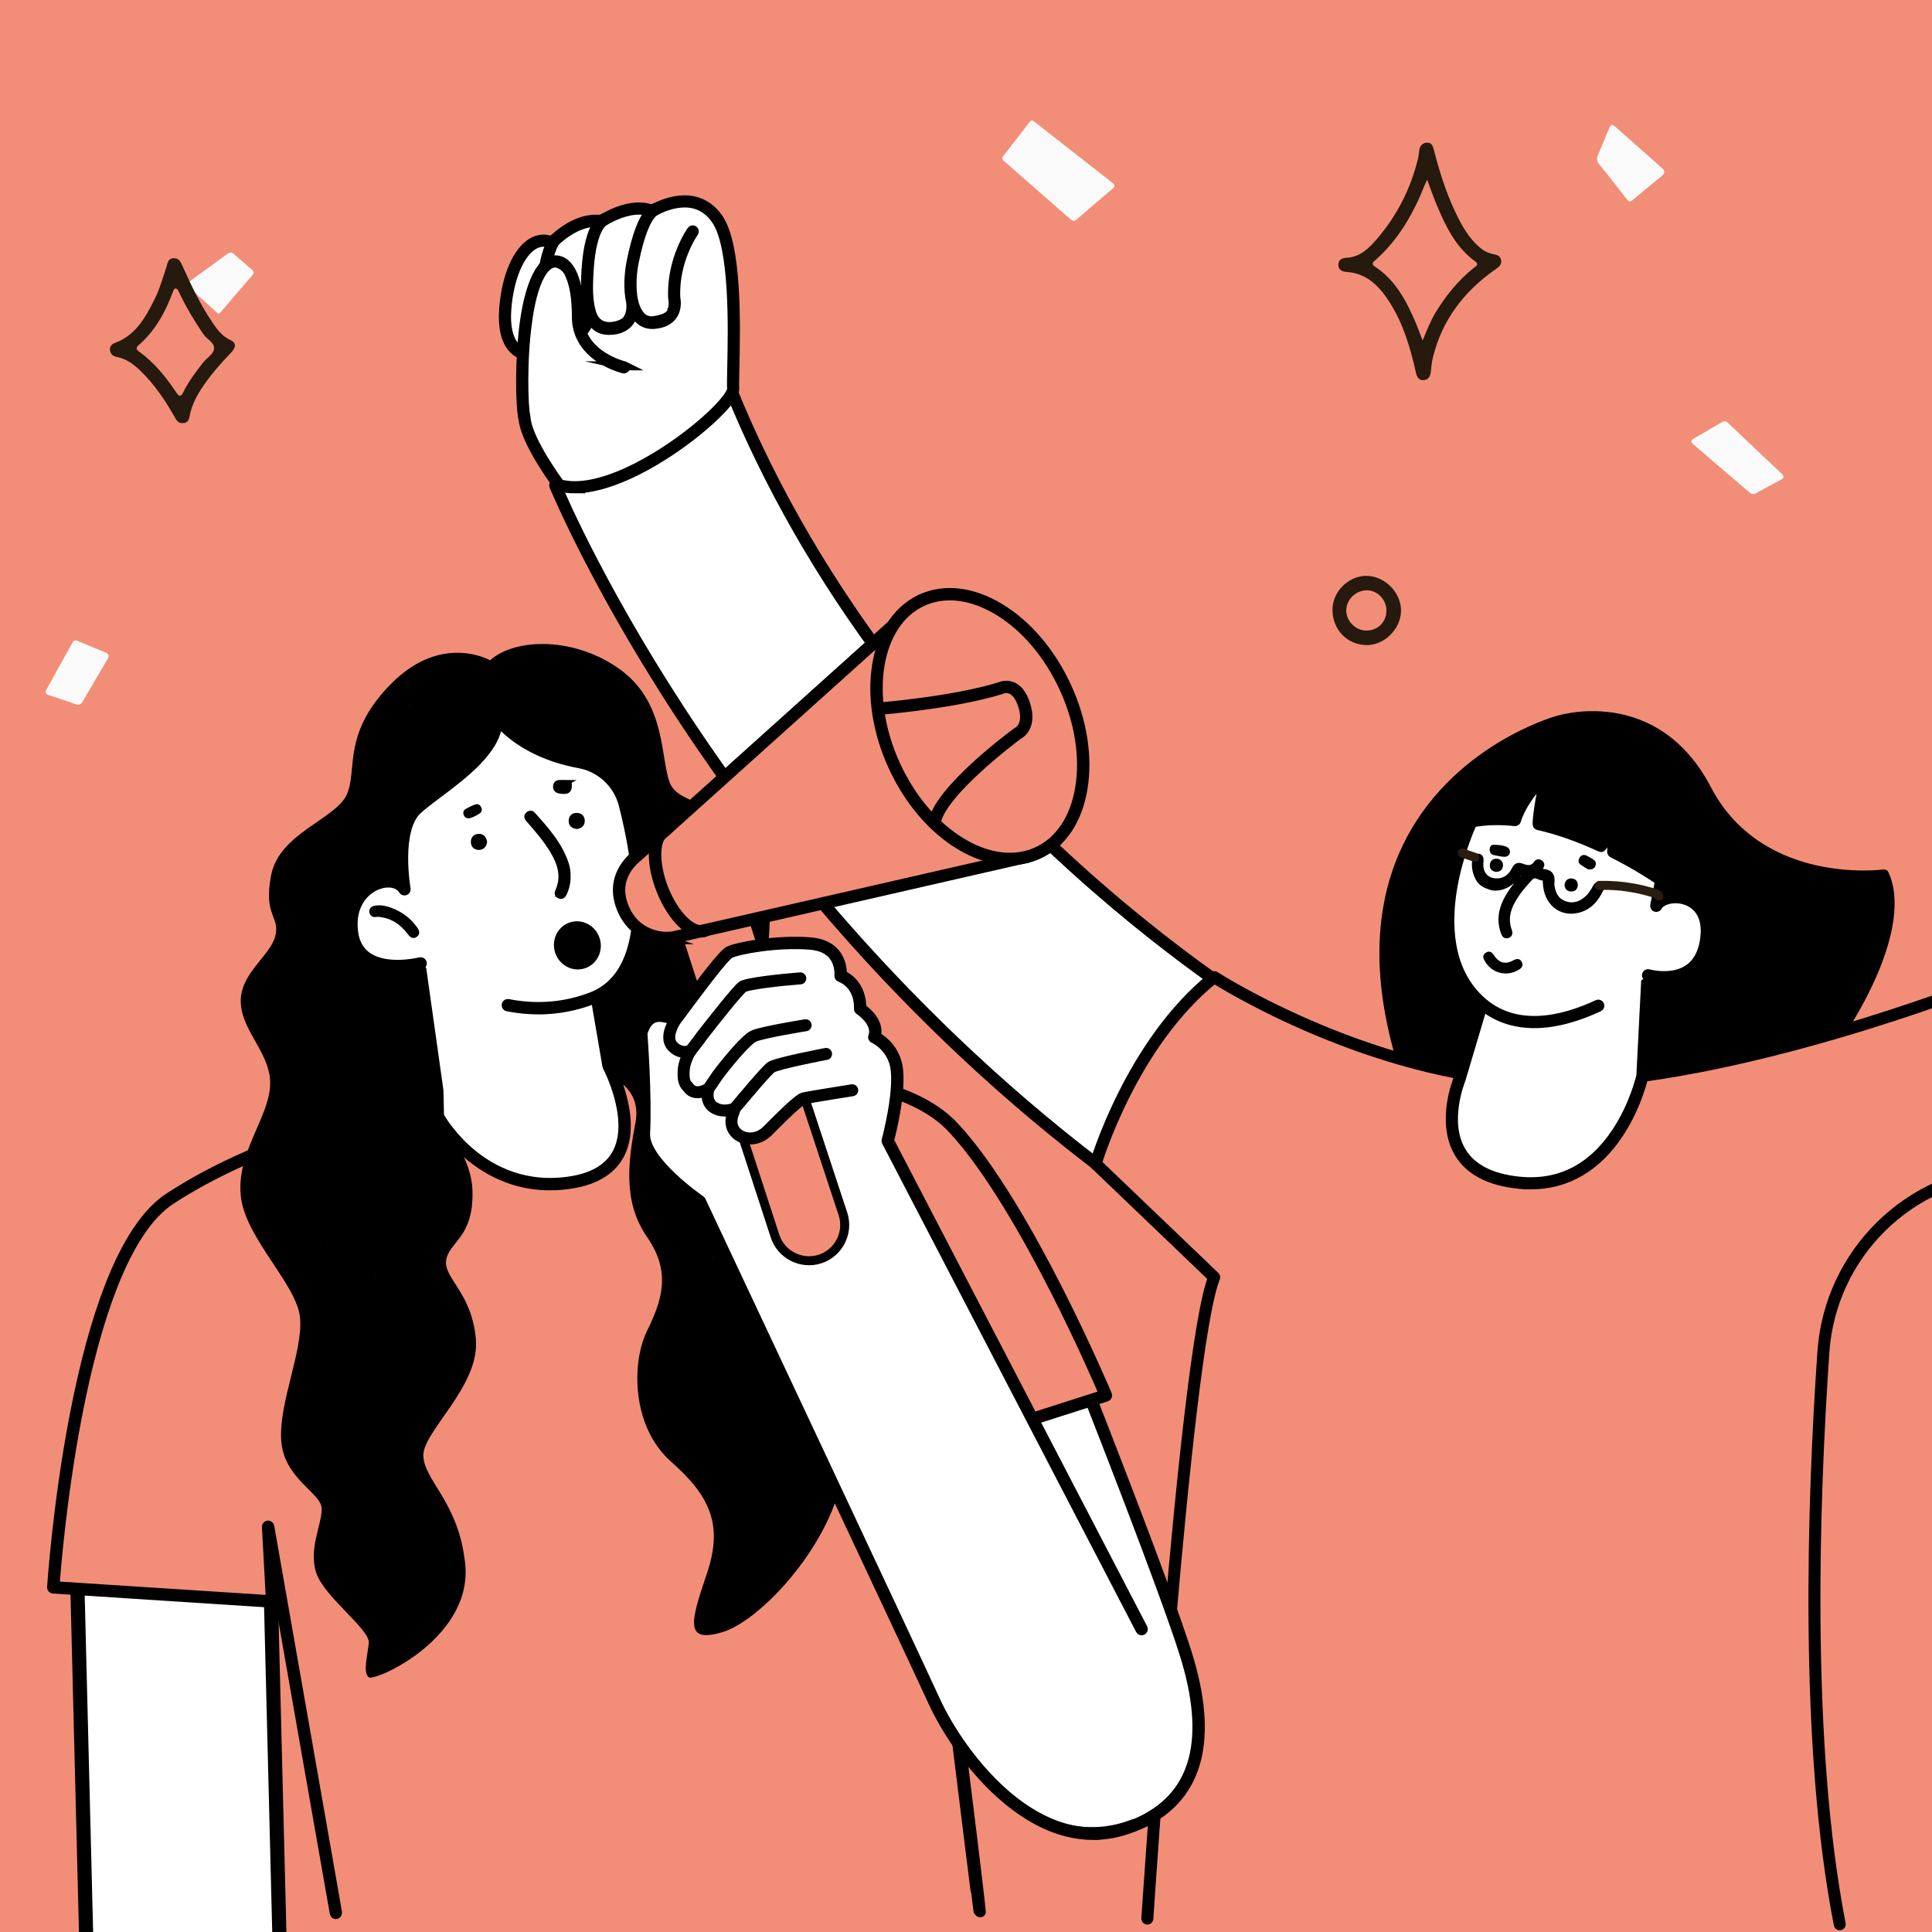 <?xml version="1.0" encoding="UTF-8"?>
<svg id="Layer_1" data-name="Layer 1" xmlns="http://www.w3.org/2000/svg" width="126.127mm" height="126.127mm" version="1.1" viewBox="0 0 357.524 357.524">
  <rect x="-4.042" y="-3.591" width="365.141" height="365.141" fill="#f28e77" stroke-width="0"/>
  <path d="M205.785,33.771c-4.716-3.676-9.414-7.373-14.12-11.063-.192-.15-.398-.284-.551-.393-.415-.036-.561.24-.731.459-1.557,2.006-3.1,4.023-4.668,6.02-.328.418-.275.698.105,1.03,4.103,3.582,8.202,7.17,12.292,10.766.417.367.737.369,1.161,0,2.163-1.881,4.336-3.751,6.529-5.597.553-.465.565-.77-.017-1.224v.002Z" fill="#fbfafa" stroke-width="0"/>
  <path d="M319.836,78.316c-.203-.192-.381-.444-.796-.371-.262.135-.596.291-.914.475-1.415.82-2.828,1.644-4.238,2.473-1.178.692-1.207.745-.122,1.682,3.309,2.859,6.651,5.681,9.958,8.542.461.399.83.383,1.315.114,1.466-.815,2.936-1.623,4.423-2.399.688-.359.797-.653.175-1.235-3.284-3.075-6.535-6.185-9.8-9.281h-.001Z" fill="#fbfafa" stroke-width="0"/>
  <path d="M307.51,31.054c-2.859-2.504-5.692-5.039-8.537-7.559-.177-.157-.38-.286-.533-.399-.53.095-.597.512-.733.827-.678,1.577-1.308,3.175-1.994,4.749-.298.682-.194,1.208.273,1.785,1.697,2.096,3.37,4.212,5.013,6.35.38.495.627.639,1.157.188,1.743-1.481,3.517-2.928,5.295-4.368.65-.526.745-.972.059-1.572h0Z" fill="#fbfafa" stroke-width="0"/>
  <path d="M19.44,120.711c-1.666-.673-3.319-1.379-4.978-2.069-.15-.062-.307-.107-.383-.134-.446-.038-.569.237-.707.486-1.586,2.856-3.17,5.714-4.754,8.571-.26.47-.276.838.34,1.041,1.706.562,3.407,1.141,5.109,1.718.554.188.944.01,1.232-.486,1.519-2.612,3.033-5.228,4.579-7.824.397-.667.254-1.023-.438-1.303Z" fill="#fbfafa" stroke-width="0"/>
  <path d="M35.057,53.262c1.658,1.459,3.284,2.955,4.925,4.433.145.131.309.24.496.383.192-.179.352-.303.481-.453,1.892-2.203,3.762-4.426,5.684-6.604.455-.516.355-.808-.099-1.192-1.093-.924-2.178-1.858-3.243-2.814-.466-.418-.837-.323-1.297.017-2.271,1.677-4.556,3.335-6.845,4.987-.545.394-.681.732-.101,1.242h0Z" fill="#fbfafa" stroke-width="0"/>
  <path d="M277.815,48.396c-.039.826-.667,1.153-1.236,1.556-5.695,4.037-9.706,9.273-11.396,16.134-.219.89-.317,1.815-.409,2.73-.084.841-.455,1.462-1.303,1.535-.892.076-1.251-.55-1.437-1.367-1.027-4.512-2.295-8.944-4.793-12.907-1.906-3.023-4.208-5.506-8.109-5.761-.77-.05-1.493-.388-1.465-1.341.029-1.017.736-1.225,1.621-1.281,2.429-.153,4.039-1.763,5.479-3.431,3.737-4.328,6.275-9.31,7.63-14.876.119-.489.167-.998.229-1.499.103-.826.502-1.408,1.368-1.483.891-.077,1.163.577,1.344,1.293.985,3.897,2.187,7.722,3.895,11.368,1.218,2.6,2.571,5.118,4.889,6.953.743.588,1.594.911,2.513,1.082.726.135,1.158.532,1.178,1.295h.002ZM264.109,33.264c-.207.422-.298.579-.364.746-2.135,5.429-4.942,10.414-9.421,14.299-.516.447-.301.755.173,1.07,3.839,2.551,5.823,6.444,7.555,10.51.405.951.747,1.929,1.206,3.124.819-1.947,1.478-3.667,2.438-5.24,1.887-3.093,4.142-5.87,6.978-8.156.361-.291,1.144-.64.306-1.25-3.636-2.647-5.457-6.527-7.135-10.496-.586-1.385-1.065-2.814-1.736-4.606h0Z" fill="#26190e" stroke-width="0"/>
  <path d="M33.832,78.291c-.848.075-1.195-.541-1.54-1.157-1.745-3.113-3.748-6.039-6.322-8.533-1.236-1.197-2.598-2.22-4.358-2.544-.712-.131-1.18-.548-1.258-1.277-.068-.633.314-1.097.857-1.295,3.914-1.426,5.722-4.754,7.424-8.17.929-1.865,1.487-3.874,2.146-5.843.236-.705.234-1.633,1.327-1.687,1.079-.054,1.349.75,1.698,1.525,1.65,3.664,3.389,7.283,5.669,10.611.838,1.223,1.739,2.351,3.164,3.005,1.081.496,1.093,1.328.111,2.343-1.801,1.86-3.498,3.801-4.984,5.926-1.255,1.795-2.291,3.681-2.691,5.866-.126.686-.397,1.246-1.244,1.231h.001ZM32.521,53.389c-.232.016-.309.045-.521.615-1.402,3.765-3.281,7.219-6.369,9.896-.455.395-.471.735.04,1.104,2.847,2.056,5.024,4.734,6.951,7.625.552.828.869.804,1.298-.063.984-1.994,2.322-3.75,3.684-5.5.677-.87,1.918-1.493,2.007-2.56.094-1.129-1.28-1.68-1.905-2.575-1.695-2.427-3.182-4.967-4.483-7.623-.171-.349-.244-.812-.702-.92h0Z" fill="#26190e" stroke-width="0"/>
  <path d="M259.265,113.038c-.035,3.373-3.105,6.407-6.412,6.337-3.641-.077-6.32-2.921-6.269-6.656.044-3.263,2.978-6.156,6.243-6.156,3.409,0,6.473,3.082,6.438,6.475ZM256.566,112.936c-.018-2.023-1.729-3.737-3.698-3.704-2.002.033-3.736,1.76-3.737,3.722,0,1.986,1.715,3.723,3.691,3.736,2.158.014,3.763-1.595,3.744-3.754Z" fill="#26190e" stroke-width="0"/>
  <g id="Hand_R" data-name="Hand R">
    <g>
      <path d="M239.162,190.738s-72.697-40.841-104.203-119.373c0,0-25.788,8.168-32.206,18.437,0,0,32.206,79.115,111.788,134.076l24.621-33.14Z" fill="#fff" stroke-width="0"/>
      <path d="M214.54,224.17c-.057,0-.115-.017-.166-.052-18.169-12.548-35.358-27.411-51.088-44.176-12.583-13.411-24.267-28.063-34.726-43.549-17.81-26.369-25.999-46.283-26.079-46.481-.035-.087-.027-.185.023-.265,2.692-4.308,8.962-8.742,18.636-13.18,7.183-3.295,13.665-5.36,13.73-5.381.146-.046.302.028.359.17,16.252,40.509,43.681,70.767,63.829,89.017,21.837,19.78,40.065,30.108,40.246,30.21.073.041.125.112.142.193.017.082-.001.168-.051.235l-24.621,33.14c-.057.077-.145.118-.234.118h0ZM103.079,89.83c.758,1.813,8.974,21.082,25.975,46.25,16.376,24.243,44.48,59.065,85.42,87.397l24.257-32.65c-2.413-1.399-19.666-11.647-40.053-30.11-12.852-11.64-24.419-24.221-34.38-37.394-12.394-16.391-22.322-33.749-29.51-51.597-1.271.416-7.067,2.363-13.411,5.274-9.334,4.283-15.656,8.716-18.298,12.83Z" fill="#000" stroke="#000" stroke-miterlimit="10" stroke-width="1.665"/>
    </g>
    <g>
      <path d="M103.469,89.802s-5.526-7.356-6.328-11.825c-.807-4.5.356-12.453.356-12.453,0,0-4.614-.058-3.999-8.323.636-8.559,4.526-14.172,8.696-12.307,0,0,4.287-4.681,9.112-3.971,0,0,5.354-3.585,9.402-1.867,0,0,7.661-4.878,12.033,1.503,4.318,6.301,2.723,27.956,2.934,31.349.209,3.368-21.006,21.002-32.206,17.894Z" fill="#fff" stroke-width="0"/>
      <path d="M106.337,90.457c-1.037,0-2.025-.119-2.946-.374-.062-.017-.117-.054-.155-.106-.227-.303-5.577-7.463-6.382-11.949-.728-4.055.107-10.74.313-12.249-.486-.084-1.43-.364-2.287-1.299-1.36-1.483-1.922-3.94-1.672-7.302.441-5.932,2.445-10.649,5.229-12.311,1.177-.702,2.447-.812,3.686-.321.795-.815,4.679-4.511,9.116-3.928.755-.485,5.571-3.413,9.444-1.889.479-.284,2.201-1.234,4.354-1.603,3.342-.572,6.089.557,7.946,3.267,3.5,5.107,3.184,19.683,3.014,27.513-.04,1.85-.072,3.311-.03,3.983.102,1.637-3.67,5.304-6.931,7.947-6.413,5.197-15.688,10.62-22.698,10.62h-.001ZM103.643,89.547c6.94,1.842,17.804-4.311,25.025-10.163,4.487-3.637,6.775-6.504,6.716-7.458-.043-.697-.013-2.096.029-4.032.156-7.212.481-22.218-2.913-27.171-1.743-2.544-4.222-3.561-7.366-3.022-2.376.407-4.251,1.588-4.27,1.6-.081.052-.182.06-.271.022-3.854-1.635-9.074,1.806-9.126,1.841-.06.04-.133.057-.205.046-4.612-.678-8.812,3.834-8.854,3.88-.085.093-.22.12-.334.069-1.134-.507-2.258-.437-3.34.209-2.584,1.542-4.525,6.194-4.946,11.853-.233,3.139.288,5.508,1.508,6.851,1.018,1.121,2.157,1.158,2.205,1.159.084.002.163.039.217.103.054.064.079.148.067.231-.012.079-1.147,7.958-.357,12.359.736,4.104,5.618,10.814,6.214,11.622h0Z" fill="#000" stroke="#000" stroke-miterlimit="10" stroke-width="1.665"/>
    </g>
    <path d="M120.94,59.335c-3.413.421-3.852-4.658-3.852-4.658-.251-1.967-.106-4.225.274-6.125,1.106-5.538,2.571-8.955,4.125-9.621.148-.064.217-.235.153-.383-.063-.148-.235-.217-.383-.153-2.225.954-3.657,5.988-4.467,10.043-.478,2.395-.594,5.208-.085,7.464v.017c.157,1.349-.08,2.472-.683,3.267-.181.74-5.406,3.099-6.611-1.574-.565-2.11-.595-4.291-.378-7.712.52-8.182,2.902-9.045,2.952-9.062.153-.042.244-.2.204-.354-.04-.156-.199-.25-.355-.21-.115.03-2.826.827-3.383,9.588-.216,3.396-.104,5.936.351,7.735-.002.117-.799,4.013-2.527,4.224-.074-1.237-.07-6.21-1.348-7.458-.665-.649-.038.202-1.025.258-.988.056-1.723.44-2.184,1.141-.604.918-.619,2.224-.466,3.348-.381-1.3-.538-3.042-.475-5.254.191-6.681,1.975-9.109,1.993-9.133.097-.128.073-.31-.054-.408-.128-.098-.311-.074-.409.053-.078.102-1.916,2.567-2.113,9.471-.08,2.799.193,4.896.831,6.341-.099,1.514-.376,2.688-.824,3.515.008-1.508-.162-4.372-1.464-5.642-.504-.491-.788.047-.408.418,1.443,1.406,1.301,5.34,1.264,6.038-.173.164-.359.298-.562.4-1.468.738-3.292-.422-3.325-.443-.135-.088-.316-.05-.404.084-.088.135-.05.316.084.404.064.042,1.223.786,2.546.786.446,0,.91-.085,1.357-.309.283-.142.54-.334.773-.57.018-.015.035-.032.049-.052.733-.774,1.206-2.022,1.414-3.732.18.256.379.48.596.672.67.592,1.518.891,2.531.891.284,0,.581-.023.89-.07,1.083-.164,1.859-.641,2.418-1.238.028-.022.052-.048.071-.079.674-.759,1.014-1.691,1.183-2.427.227.514.5.937.818,1.272.674.709,1.537,1.041,2.711,1.041h.084c1.498-.02,2.707-.505,3.496-1.403.498-.566.814-1.288.944-2.132.014.03.027.06.041.089,0,0,0,.002,0,.003.217.45.475.85.778,1.187.698.774,1.582,1.165,2.632,1.165.138,0,.279-.007.422-.02,1.551-.146,2.676-.698,3.345-1.642.956-1.348.631-3.011.574-3.261-.332-6.926,3.335-12.076,3.372-12.127.094-.13.065-.313-.065-.407-.13-.095-.313-.066-.407.065-.038.053-3.835,5.372-3.481,12.524,0,.019.004.038.008.056.003.013.275,1.144-.159,2.227,0,0,.023,1.449-3.39,1.871h.002ZM105.458,61.994c-1.252.19-2.216-.033-2.947-.68-.062-.054-.121-.113-.179-.173-.153-.448-1.142-3.515-.125-5.059.359-.545.925-.832,1.729-.878.829-.047,1.498.191,2.048.727,1.443,1.409,1.514,4.409,1.512,5.043-.481.494-1.138.884-2.038,1.021h0Z" fill="#000" stroke="#000" stroke-miterlimit="10" stroke-width="1.665"/>
    <g>
      <path d="M106.953,58.646c0-4.957-.902-7.895-2.17-9.285v-.002h-.002c-.612-.67-1.308-.981-2.03-.981-1.119,0-2.207.952-3.147,2.808h0v.003c-.922,1.823-1.7,4.516-2.22,8.041-1.05,7.118-.817,15.986-.378,17.815l18.464-9.064s-8.518-1.984-8.518-9.335h0Z" fill="#fff" stroke-width="0"/>
      <path d="M115.537,67.697c-.021-.005-2.102-.5-4.164-1.87-2.74-1.82-4.129-4.236-4.129-7.181,0-6.613-1.679-10.56-4.493-10.56-1.251,0-2.403,1.027-3.371,2.914-.026.032-.047.069-.058.111,0,.004-.002.008-.003.012-.95,1.903-1.719,4.644-2.224,8.065-1.028,6.97-.854,15.92-.373,17.926.032.134.152.224.283.224.023,0,.045-.003.068-.008.157-.038.253-.195.216-.352-.398-1.659-.678-10.515.383-17.705.868-6.37,2.713-10.603,5.079-10.603.635,0,2.105.637,2.668,2.21.824,1.756,1.241,4.37,1.241,7.767,0,3.108,1.518,5.759,4.389,7.667,2.149,1.428,4.265,1.931,4.354,1.952.157.037.314-.061.35-.218.037-.157-.061-.314-.218-.35h.002Z" fill="#000" stroke="#000" stroke-miterlimit="10" stroke-width="1.665"/>
    </g>
  </g>
  <g id="Hair">
    <path d="M287.996,133.385s-49.71,14.003-24.971,73.281c24.738,59.278,96.385-22.288,85.65-44.925,0,0-22.988,3.151-32.79-15.636s-27.889-12.719-27.889-12.719h0Z" fill="#000" stroke-width="0"/>
    <path d="M289.227,228.143c-.993,0-1.968-.054-2.926-.162-4.87-.55-9.281-2.498-13.11-5.79-4.144-3.563-7.655-8.748-10.436-15.413-8.268-19.812-9.147-36.708-2.613-50.22,1.997-4.129,4.7-7.932,8.034-11.303,2.665-2.695,5.738-5.12,9.131-7.21,5.672-3.492,10.385-4.876,10.602-4.939.264-.088,4.7-1.52,10.397-.696,3.38.489,6.492,1.68,9.249,3.539,3.44,2.32,6.33,5.691,8.588,10.02,5.008,9.598,13.562,13.297,19.857,14.709,6.844,1.536,12.578.781,12.635.773.126-.017.249.049.303.164,1.656,3.491,1.456,8.551-.579,14.634-1.913,5.722-5.36,12.155-9.966,18.605-6.792,9.51-15.357,18.055-24.116,24.061-8.857,6.073-17.449,9.227-25.05,9.227h0ZM294.781,132.745c-3.894,0-6.657.906-6.692.917-.004.001-.009.003-.013.004-.047.013-4.767,1.367-10.48,4.888-5.264,3.244-12.474,9.046-16.93,18.265-6.455,13.354-5.57,30.087,2.629,49.735,5.301,12.703,13.064,19.718,23.073,20.848,8.146.919,17.684-2.181,27.58-8.967,8.705-5.969,17.218-14.464,23.972-23.919,9.538-13.355,13.573-25.757,10.579-32.46-1.117.122-6.416.583-12.606-.803-4.083-.914-7.754-2.44-10.91-4.536-3.949-2.623-7.097-6.148-9.356-10.477-5.001-9.585-12.211-12.494-17.379-13.247-1.219-.178-2.386-.247-3.466-.247h-.001ZM287.996,133.385h.001-.001Z" fill="#000" stroke="#000" stroke-miterlimit="10" stroke-width="1.11"/>
  </g>
  <g id="Shirt">
    <path d="M212.323,355.037s6.885-105.254,12.369-118.673l-21.938-21.004s6.535-22.288,21.938-34.54c0,0,30.339,19.604,63.246,19.487s78.649-18.204,78.649-18.204c0,0-5.251,20.071,5.018,34.54,0,0-.038.002-.11.006-18.208.964-32.822,15.379-34.073,33.569-1.908,27.723-3.446,72.672,3.027,105.869" fill="#f28e77" stroke="#000" stroke-linecap="round" stroke-linejoin="round" stroke-width="2.219"/>
    <g>
      <path d="M312.326,285.622h0c-.012.074-.023.137-.03.178.006-.037.015-.088.029-.178h.001ZM312.455,284.9c-.016.088-.036.197-.058.313-.016.023-.022-.006-.009-.079,0,.041.037-.128.066-.234h.001ZM311.96,286.389c.015-.115.028-.153.038-.167-.008.054-.018.118-.031.201,0,.004.001.011.002.014-.004-.012-.008-.025-.008-.048h-.001Z" fill="#fff" stroke-width="0"/>
      <path d="M323.233,232.227h0c-.023.02-.042.037-.055.048.011-.01.027-.024.054-.048h.001ZM323.46,232.038c-.028.023-.063.051-.1.081-.015-.002-.014-.018.009-.037-.008.016.05-.023.09-.044h.001ZM322.832,232.262c.033-.033.049-.038.059-.037-.016.015-.035.032-.061.055,0,.002-.001.005-.002.007,0-.008,0-.015.004-.024h0Z" fill="#fff" stroke-width="0"/>
      <path d="M311.924,203.923h0c-.03.001-.055.002-.072.002.015,0,.035-.001.072-.002ZM312.215,203.923c-.035-.001-.08-.002-.126-.002-.01-.011,0-.023.03-.022-.016.008.053.014.097.024h0ZM311.598,203.694c.046-.005.061.002.068.009-.022.001-.047.002-.08.004-.001.001-.004.003-.005.004.004-.006.009-.012.018-.016h-.001Z" fill="#fff" stroke-width="0"/>
      <path d="M222.359,211.025h0c-.035-.023-.065-.043-.084-.055.018.012.042.028.085.055h-.001ZM222.699,211.259c-.041-.029-.092-.065-.147-.103-.005-.017.014-.018.048.006-.023-.007.053.054.099.097ZM222.109,210.576c.057.033.071.051.075.062-.026-.017-.057-.036-.097-.062-.002,0-.006,0-.009-.001.009-.002.018-.002.031.001Z" fill="#fff" stroke-width="0"/>
      <path d="M239.254,217.408h0c-.011-.008-.02-.016-.025-.021.005.004.013.01.026.021h-.001ZM239.353,217.499c-.011-.012-.026-.026-.042-.04.004-.011.016-.016.026-.007-.011,0,.008.027.016.047ZM239.302,217.141c.019.011.02.021.017.028-.008-.006-.017-.014-.03-.023-.001,0-.003,0-.005.001.006-.003.012-.006.017-.006h.001Z" fill="#fff" stroke-width="0"/>
    </g>
  </g>
  <g>
    <path d="M305.091,176.385l-1.151,22.707s-4.683,21.635-22.887,19.768-10.969-19.137-10.969-19.137l5.834-19.604,29.172-3.734h0Z" fill="#fff" stroke-width="0"/>
    <path d="M283.233,219.266c-.725,0-1.461-.038-2.21-.115-5.394-.553-9.121-2.506-11.08-5.803-1.787-3.009-1.725-6.588-1.358-9.06.382-2.572,1.141-4.462,1.224-4.662l5.83-19.589c.033-.111.128-.192.243-.206l29.172-3.734c.086-.011.172.017.235.075.063.059.097.142.093.229l-1.151,22.707c0,.016-.003.031-.006.047-.012.055-1.222,5.522-4.659,10.684-2.026,3.042-4.417,5.388-7.109,6.973-2.773,1.633-5.867,2.455-9.224,2.455h0ZM276.144,180.385l-5.78,19.422c-.003.01-.006.02-.011.029-.032.077-3.168,7.729.093,13.216,1.859,3.129,5.438,4.985,10.636,5.518,7.433.762,13.488-2.284,17.997-9.055,3.266-4.904,4.483-10.079,4.57-10.462l1.132-22.334-28.638,3.666h.001Z" fill="#000" stroke="#000" stroke-miterlimit="10" stroke-width="1.665"/>
  </g>
  <g id="Head">
    <path d="M306.491,167.634l.934-4.784s-3.577-2.549-8.895-5.223c-.095-1.661-.016-3.534.375-5.552,0,0-1.422,1.695-2.612,4.472-3.449-1.598-7.436-3.124-11.564-4.056-.026-2.425.352-5.905,2.101-9.652,0,0-4.44,3.222-6.477,8.913-2.719-.294-5.438-.26-8.051.247,0,0-10.502,21.938,1.284,33.14s31.389-4.668,31.389-4.668c0,0,9.335,2.684,10.735-6.418s-7.818-9.218-9.218-6.418h-.001Z" fill="#fff" stroke-width="0"/>
    <path d="M283.914,189.425c-3.703,0-7.387-1.089-10.53-4.076-2.734-2.599-4.503-5.984-5.258-10.062-.601-3.247-.564-6.937.11-10.968,1.146-6.846,3.776-12.392,3.802-12.447.04-.083.117-.143.208-.16,2.416-.469,5.072-.562,7.897-.276.335-1.039,1.811-4.853,6.437-8.876.105-.091.26-.096.37-.01.11.085.144.236.082.361-1.303,2.606-1.937,8.162-2.009,9.348,3.518.814,7.268,2.13,11.156,3.914.064-.117.149-.273.236-.434.454-.839,1.3-2.4,2.245-3.895.073-.115.215-.164.343-.12.128.045.209.172.193.308-.264,2.375-.328,4.343-.355,5.183-.003.096-.006.175-.008.24,5.183,2.623,8.725,5.134,8.761,5.16.093.066.139.181.117.293l-.727,3.727c1.177-.884,3.241-1.175,5.072-.592,1.485.473,4.842,2.204,3.942,8.056-.413,2.688-1.547,4.641-3.37,5.807-3.274,2.095-7.554.899-7.735.847-.155-.044-.244-.206-.2-.361.044-.155.205-.244.361-.2.042.012,4.213,1.173,7.262-.779,1.673-1.072,2.718-2.889,3.104-5.402.832-5.407-2.2-6.984-3.542-7.411-2.243-.714-4.557.028-5.127,1.168-.065.131-.217.192-.355.146-.138-.047-.22-.189-.192-.332l.897-4.598c-.738-.511-4.077-2.767-8.703-5.093-.083-.042-.141-.12-.156-.211-.006-.036-.005-.073.002-.108.004-.05.009-.208.014-.375.022-.692.069-2.141.231-3.954-.658,1.108-1.22,2.147-1.561,2.776-.301.556-.519.83-.654.821-.036-.002-.071-.011-.103-.026-4.019-1.862-7.891-3.22-11.506-4.036-.017-.004-.034-.009-.05-.016-.074-.032-.133-.094-.161-.17-.092-.249.4-5.42,1.551-8.717-4.186,3.99-5.253,7.529-5.367,7.944-.055.199-.225.235-.317.225-2.8-.303-5.429-.23-7.817.216-.402.877-2.661,5.988-3.694,12.172-1.037,6.207-1.015,14.803,4.977,20.498,6.494,6.173,15.468,3.905,21.852.916.146-.069.32-.005.388.14.068.146.005.32-.14.388-3.492,1.635-7.743,3.055-11.971,3.056l-.002-.005ZM298.283,157.471h0ZM298.317,157.427c-.014.015-.025.029-.034.044.01-.015.021-.03.034-.044ZM298.317,157.426h0ZM298.318,157.426h0Z" fill="#000" stroke="#000" stroke-miterlimit="10" stroke-width="1.665"/>
  </g>
  <polygon points="14.218 289.262 16.586 369.858 52.356 369.858 49.977 289.262 14.218 289.262" fill="#fff" stroke-width="0"/>
  <path d="M52.356,384.516H16.586c-.168,0-.305-.191-.311-.433l-2.368-94.667c-.003-.122.028-.24.087-.328s.14-.137.224-.137h35.759c.168,0,.305.191.311.433l2.378,94.667c.003.122-.028.24-.087.328-.059.088-.14.137-.224.137h.001ZM16.887,383.617h35.146l-2.356-93.769H14.541s2.346,93.769,2.346,93.769Z" fill="#000" stroke="#000" stroke-miterlimit="10" stroke-width="1.998"/>
  <path d="M200.98,256.67s14.457,36.642,18.446,49.354c3.988,12.713,3.988,25.176-7.852,31.033-11.84,5.858-24.677-6.481-28.416-20.066s-14.644-51.411-14.644-51.411l32.467-8.911h0Z" fill="#fff" stroke-width="0"/>
  <path d="M205.305,338.859c-2.164,0-4.369-.49-6.558-1.472-3.531-1.583-6.914-4.383-9.781-8.099-2.794-3.62-4.907-7.843-6.109-12.214-3.696-13.428-14.534-51.029-14.643-51.407l-.087-.303.304-.084,32.736-8.985.103.26c.145.367,14.507,36.798,18.453,49.376,4.945,15.763,2.25,26.329-8.011,31.406-2.05,1.014-4.207,1.522-6.406,1.522h0ZM168.9,265.799c1.043,3.619,11.038,38.323,14.558,51.111,2.43,8.83,8.677,16.831,15.545,19.909,4.239,1.901,8.539,1.887,12.433-.04,9.944-4.92,12.532-15.235,7.693-30.661-3.763-11.995-17.03-45.757-18.336-49.073l-31.893,8.754h0Z" fill="#000" stroke="#000" stroke-miterlimit="10" stroke-width="1.665"/>
  <path d="M9.856,293.749s3.864-60.322,21.561-71.913c17.698-11.591,43.372-18.321,67.8-20.689s63.687-6.855,77.147,7.478c13.46,14.333,28.292,49.604,28.292,49.604l-33.9,10.843,10.843,87.492-119.273-1.62-12.713-72.411.748,13.834-40.506-2.617h0Z" fill="#f28e77" stroke-width="0"/>
  <path d="M204.944,258.108c-.037-.088-3.774-8.95-9.108-19.448-4.927-9.698-12.266-22.818-19.244-30.249-13.037-13.882-50.003-10.259-74.464-7.862-1.001.098-1.982.194-2.941.287-12.672,1.229-25.287,3.613-36.481,6.897-12.409,3.64-22.993,8.297-31.459,13.841-4.092,2.68-7.778,8.155-10.955,16.273-2.529,6.463-4.749,14.616-6.598,24.232-3.145,16.359-4.139,31.498-4.149,31.649-.011.172.119.32.291.331l40.506,2.617c.089.005.176-.027.239-.089.063-.063.097-.15.092-.238l-.467-8.646s11.544,65.782,11.638,66.289.709.374.598-.199-12.52-71.316-12.52-71.316c-.028-.162-.178-.274-.342-.256-.164.019-.285.162-.276.326l.729,13.484-39.843-2.574c.159-2.241,1.229-16.238,4.119-31.266,1.842-9.577,4.051-17.692,6.566-24.119,3.129-7.994,6.734-13.369,10.715-15.977,16.037-10.503,40.698-18.026,67.659-20.64.958-.093,1.94-.189,2.941-.287,24.34-2.385,61.122-5.99,73.949,7.668,6.927,7.376,14.232,20.44,19.141,30.101,4.761,9.37,8.247,17.433,8.957,19.097l-33.575,10.739c-.143.046-.233.186-.214.335,0,0,10.366,84.238,10.461,84.411s.424.656.673.362-10.484-84.593-10.484-84.593l33.654-10.764c.083-.027.152-.087.188-.166.037-.08.038-.171.004-.251h0Z" fill="#000" stroke="#000" stroke-miterlimit="10" stroke-width="1.665"/>
  <path d="M93.708,234.722h0c-.019-.012-.035-.023-.045-.03.009.006.023.015.045.03ZM93.887,234.852c-.021-.017-.048-.037-.077-.058,0-.014.015-.02.032-.006-.014,0,.024.036.044.064h.001ZM93.654,234.382c.031.016.036.029.036.037-.014-.009-.03-.019-.051-.032-.002,0-.004,0-.006.001.007-.003.013-.006.021-.006h0Z" fill="#000" stroke-width="0"/>
  <path d="M104.153,233.094h0c-.012-.002-.022-.004-.028-.005.006.001.014.003.028.005ZM104.265,233.126c-.013-.005-.03-.01-.048-.015,0-.013.007-.024.018-.02-.008.006.016.02.03.035Z" fill="#000" stroke-width="0"/>
  <path d="M84.291,296.631h0c-.025.001-.046.002-.059.002.012,0,.03-.001.059-.002ZM84.532,296.632c-.029-.002-.066-.002-.105-.002-.009-.012,0-.025.025-.024-.013.008.044.015.08.026ZM84.021,296.386c.038-.005.051.002.056.009-.018,0-.039.002-.067.004,0,.001-.003.003-.004.004.004-.007.008-.013.015-.018h0Z" fill="#000" stroke-width="0"/>
  <path d="M126.704,291.636h0c-.028-.008-.052-.015-.067-.019.014.004.034.01.068.019h0ZM126.976,291.725c-.033-.012-.074-.026-.118-.04-.006-.015.008-.023.036-.014-.017.003.045.03.082.054h0ZM126.48,291.303c.044.01.056.021.06.03-.021-.006-.044-.013-.076-.021-.002,0-.005.002-.006.002.006-.005.013-.009.023-.011h-.001Z" fill="#000" stroke-width="0"/>
  <path d="M58.311,311.322h0c-.019-.037-.036-.069-.047-.09.01.019.024.045.047.09ZM58.496,311.691c-.022-.045-.05-.101-.079-.16.004-.018.022-.01.04.028-.017-.016.02.074.039.133h0ZM58.324,310.801c.033.056.037.079.035.09-.015-.027-.032-.059-.054-.1-.002-.001-.005-.004-.007-.005.009.003.018.006.027.015h0Z" fill="#000" stroke-width="0"/>
  <path d="M90.68,122.192s-8.849-5.11-18.196,4.238c-9.347,9.347-6.232,16.202-8.35,20.689s-12.463,7.104-13.959,14.831,1.745,7.603.748,11.342c-.997,3.739-6.73,6.979-6.356,12.463s5.829,9.438,5.407,15.375-6.279,12.418-5.407,20.27c.872,7.852,10.469,16.327,10.968,22.558s-3.988,15.704-3.49,22.683c.499,6.979,7.353,9.597,7.478,12.463.125,2.867-2.493,7.478-.997,11.965s9.971,10.469,9.721,12.962-1.122,5.484,0,6.356,20.19-7.603,17.698-22.06c-1.371-10.469-7.478-14.457-7.603-18.944s10.469-12.837,9.721-21.561-6.107-11.342-5.484-14.707,4.985-4.113,4.861-12.463c-.125-8.35-7.353-12.837-6.73-17.947l32.903-3.116s5.11,2.119,3.988,8.101c-1.36,7.255-2.368,14.707,2.119,21.188s2.867,11.591,0,17.449-2.867,17.698,4.487,24.179c7.353,6.481,9.597,11.84,6.606,20.689s-4.238,12.962,2.867,10.843c7.105-2.119,20.564-16.451,22.434-30.161s-3.988-13.834-4.611-20.564c-.623-6.73,5.608-10.843,4.985-18.321s-9.347-13.71-9.347-19.193,6.356-10.968,2.991-20.315-8.724-13.585-8.724-13.585c0,0,3.365-15.454-1.994-23.68s-13.71-6.979-15.454-11.342c-1.745-4.362-.623-14.582-8.974-20.814-8.35-6.232-19.567-6.107-24.303-1.869l-.003-.002Z" fill="#000" stroke-width="0"/>
  <path d="M58.982,229.913h0c-.035-.057-.065-.105-.084-.137.018.028.042.068.084.137ZM59.306,230.48c-.037-.07-.084-.157-.137-.248,0-.026.022-.011.054.047-.024-.027.045.11.083.201ZM58.809,229.161c.059.086.071.119.073.135-.027-.041-.058-.089-.099-.153-.003-.002-.008-.006-.01-.008.011.005.022.011.037.026h-.001Z" fill="#fff" stroke-width="0"/>
  <path d="M69.394,236.316h0c-.016-.04-.029-.074-.037-.096.008.02.019.048.038.096h0ZM69.539,236.712c-.017-.048-.039-.108-.061-.172.006-.018.023-.007.037.033-.016-.019.012.077.024.139h0ZM69.454,235.79c.029.061.031.084.028.095-.013-.029-.027-.063-.047-.108-.002-.002-.005-.004-.007-.006.009.004.017.008.026.018h0Z" fill="#fff" stroke-width="0"/>
  <path d="M131.817,232.387h0c-.017-.053-.032-.098-.041-.127.009.026.021.063.042.127h-.001ZM131.976,232.906c-.019-.063-.043-.142-.068-.226.006-.022.024-.006.039.047-.016-.026.014.098.028.179h0ZM131.853,231.732c.034.081.037.11.034.124-.015-.038-.032-.083-.055-.142-.002-.002-.005-.006-.007-.008.009.006.018.012.028.027h0Z" fill="#fff" stroke-width="0"/>
  <path d="M135.244,252.014h0c.004-.028.007-.051.009-.066-.002.014-.004.033-.008.066h-.001ZM135.2,252.28c.007-.032.014-.072.021-.115.014-.007.024.005.019.031-.006-.016-.023.046-.04.084ZM135.538,251.765c-.003.042-.013.055-.021.059.003-.02.006-.043.01-.073,0-.002-.002-.004-.003-.006.006.005.011.011.014.02h0Z" fill="#fff" stroke-width="0"/>
  <path d="M76.068,130.371h0c.032-.04.058-.074.076-.096-.016.02-.037.048-.075.096h0ZM75.765,130.764c.036-.048.081-.109.129-.172.02-.007.019.016-.011.056.01-.027-.065.063-.117.116h0ZM76.609,130.121c-.047.06-.07.074-.082.077.023-.028.051-.06.086-.102,0-.002.002-.007.003-.01,0,.01,0,.02-.007.034h0Z" fill="#fff" stroke-width="0"/>
  <path d="M104.488,126.302h0c-.031.002-.058.002-.075.003.016,0,.037,0,.075-.003ZM104.795,126.301c-.037,0-.084,0-.133,0-.011-.012,0-.025.032-.024-.017.008.056.015.101.025ZM104.143,126.062c.049-.005.065,0,.072.009-.023,0-.05.003-.085.005-.002,0-.004.003-.006.004.005-.007.01-.013.019-.018Z" fill="#fff" stroke-width="0"/>
  <path d="M77.304,176.189l3.614,25.674.102,4.768s8.101,14.956,24.864,12.152,6.73-21.561,6.73-21.561l-3.24-18.944-32.071-2.088h0Z" fill="#fff" stroke-width="0"/>
  <path d="M101.772,219.443c-2.393,0-4.715-.361-6.939-1.08-2.795-.904-5.44-2.372-7.863-4.364-4.12-3.388-6.138-7.065-6.222-7.22-.024-.044-.036-.092-.038-.142l-.102-4.749-3.612-25.656c-.013-.093.016-.187.08-.255.064-.069.155-.104.249-.099l32.071,2.088c.144.009.263.116.287.258l3.232,18.896c.182.351,1.35,2.658,2.164,5.618.819,2.977,1.44,7.247-.252,10.688-1.485,3.02-4.476,4.925-8.89,5.664-1.408.236-2.798.353-4.165.353h0ZM81.331,206.546c.289.506,2.31,3.915,6.052,6.986,3.707,3.043,9.917,6.37,18.451,4.943,4.204-.703,7.041-2.494,8.433-5.323,3.084-6.27-1.875-15.69-1.926-15.784-.016-.029-.027-.061-.032-.094l-3.199-18.702-31.443-2.047,3.561,25.295c.002.012.003.024.003.037l.101,4.69h0Z" fill="#000" stroke="#000" stroke-miterlimit="10" stroke-width="1.665"/>
  <path d="M91.802,132.537s4.125,6.416,15.44,8.48c4.072.743,7.345,3.774,8.378,7.783,2.834,11.006,6.169,31.294-6.12,35.958-17.075,6.481-31.657-6.481-31.657-6.481,0,0-11.591,2.991-12.713-5.733-1.122-8.724,7.603-11.466,9.721-7.976,0,0-1.994-11.092,2.243-14.956s15.579-10.095,14.707-17.075h0Z" fill="#fff" stroke-width="0"/>
  <path d="M99.648,186.884c-1.89,0-3.802-.188-5.731-.565-.169-.033-.279-.197-.246-.366.033-.169.197-.28.366-.246,5.292,1.035,10.457.617,15.352-1.24,5.256-1.995,8.126-7.151,8.531-15.325.349-7.044-1.222-14.908-2.602-20.264-.997-3.87-4.189-6.835-8.132-7.554-5.906-1.077-9.838-3.353-12.096-5.072-1.426-1.086-2.377-2.081-2.933-2.74-.172,5.155-6.418,9.844-11.055,13.325-1.457,1.093-2.832,2.126-3.797,3.006-4.063,3.705-2.166,14.561-2.147,14.67.027.148-.056.293-.196.347s-.299-.001-.377-.13c-.775-1.277-2.599-1.678-4.54-.999-2.531.886-5.257,3.716-4.606,8.774.261,2.031,1.139,3.565,2.608,4.561,3.608,2.444,9.657.926,9.718.91.167-.043.337.057.379.224.043.167-.057.337-.224.379-.258.067-6.379,1.605-10.221-.997-1.625-1.1-2.593-2.782-2.878-4.999-.698-5.427,2.267-8.478,5.018-9.441,1.759-.616,3.454-.427,4.547.437-.387-2.892-1.085-10.93,2.499-14.198.986-.899,2.374-1.941,3.842-3.043,4.817-3.616,11.414-8.569,10.765-13.762-.018-.144.066-.282.203-.332.137-.049.29.002.368.125.01.015,1.046,1.598,3.431,3.407,2.201,1.671,6.036,3.883,11.803,4.934,4.181.762,7.566,3.907,8.623,8.012,2.973,11.544,6.106,31.614-6.311,36.327-3.22,1.222-6.554,1.835-9.962,1.835h.001Z" fill="#000" stroke="#000" stroke-miterlimit="10" stroke-width="1.665"/>
  <ellipse cx="106.844" cy="174.944" rx="4.328" ry="4.468" transform="translate(-48.121 40.755) rotate(-17.696)" fill="#000" stroke-width="0"/>
  <path d="M145.387,211.793h0c-3.459,1.119-7.205-.796-8.324-4.255l-11.104-34.329c-.253-.783.18-1.63.963-1.883l9.733-3.148c.783-.253,1.63.18,1.883.963l11.104,34.329c1.119,3.459-.796,7.205-4.255,8.324h0Z" fill="#f28e77" stroke-width="0"/>
  <path d="M143.357,212.426c-2.922,0-5.644-1.866-6.591-4.792l-11.104-34.329c-.148-.458-.108-.947.112-1.378s.594-.75,1.051-.898l9.733-3.148c.949-.306,1.969.215,2.276,1.163l11.104,34.329c1.175,3.632-.824,7.541-4.455,8.716-.705.228-1.421.337-2.125.337h0ZM137.114,168.416c-.12,0-.243.018-.364.058l-9.733,3.148c-.299.097-.544.306-.688.588-.144.283-.171.603-.074.902l11.104,34.329c.861,2.662,3.339,4.36,5.997,4.361.641,0,1.292-.099,1.934-.306,1.594-.515,2.895-1.627,3.663-3.13.768-1.503.907-3.208.392-4.802l-11.104-34.329c-.162-.5-.628-.82-1.127-.82h0Z" fill="#000" stroke-width="0"/>
  <path d="M190.074,158.522s-65.136,14.904-65.432,14.956c-2.867.499-6.401-.677-8.384-3.588-.366-.537-.689-1.125-.958-1.76,0-.004-.004-.007-.005-.011,0-.001,0-.002,0-.004-1.716-4.067-.248-7.474,2.626-9.789.095-.076,52.463-47.165,52.463-47.165l19.692,47.36h-.001Z" fill="#f28e77" stroke-width="0"/>
  <path d="M123.329,173.9c-2.523,0-5.475-1.114-7.328-3.835-.383-.561-.715-1.171-.987-1.812-.004-.008-.008-.017-.011-.026-.841-1.997-.98-3.934-.415-5.756.504-1.624,1.588-3.141,3.136-4.388.331-.29,51.929-46.685,52.45-47.154.075-.068.179-.094.277-.072.099.022.18.091.219.184l19.692,47.36c.035.085.031.181-.011.262-.042.082-.118.14-.208.161-6.668,1.526-65.153,14.908-65.448,14.959-.434.075-.893.115-1.367.115v.002ZM115.588,168.011c.256.603.569,1.177.928,1.703,2.034,2.986,5.611,3.885,8.073,3.457.551-.111,59.842-13.677,65.056-14.87l-19.381-46.613c-9.451,8.498-52.053,46.805-52.149,46.882-1.815,1.462-4.558,4.63-2.534,9.425,0,.003.002.005.003.008,0,.003.003.006.004.009h0ZM115.295,168.119h0,0Z" fill="#000" stroke="#000" stroke-miterlimit="10" stroke-width="1.665"/>
  <ellipse cx="181.327" cy="134.454" rx="17.407" ry="25.735" transform="translate(-39.586 88.034) rotate(-24.69)" fill="#f28e77" stroke-width="0"/>
  <path d="M186.876,159.266c-2.982,0-6.153-.965-9.293-2.869-5.07-3.075-9.458-8.239-12.355-14.54-2.897-6.302-3.96-12.994-2.993-18.844.974-5.895,3.891-10.236,8.212-12.222,4.321-1.987,9.515-1.374,14.624,1.724,5.07,3.075,9.458,8.239,12.355,14.54h0c2.897,6.302,3.96,12.994,2.993,18.844-.974,5.895-3.891,10.236-8.212,12.222-1.666.766-3.461,1.145-5.331,1.145ZM175.777,110.268c-1.782,0-3.489.36-5.07,1.087-8.565,3.938-10.769,17.503-4.913,30.24,2.846,6.19,7.147,11.257,12.112,14.268,4.926,2.988,9.912,3.588,14.04,1.69,4.128-1.898,6.918-6.073,7.858-11.758.947-5.729-.099-12.293-2.945-18.483-2.846-6.19-7.147-11.257-12.112-14.268-3.039-1.843-6.101-2.778-8.97-2.778v.002Z" fill="#000" stroke="#000" stroke-miterlimit="10" stroke-width="1.665"/>
  <path d="M129.698,172.661c-1.065,0-2.269-.604-3.486-1.765-1.535-1.465-2.929-3.662-3.925-6.184-2.121-5.372-1.771-10.374.797-11.388.16-.063.341.015.404.175.063.16-.015.341-.175.404-2.168.856-2.372,5.701-.446,10.579.964,2.44,2.304,4.558,3.775,5.962,1.41,1.346,2.751,1.864,3.778,1.459.16-.064.341.015.404.175s-.015.341-.175.404c-.301.119-.619.177-.951.177v.002Z" fill="#000" stroke="#000" stroke-miterlimit="10" stroke-width="1.665"/>
  <path d="M172.914,152.67c-.014,0-.028,0-.041-.003-.171-.023-.291-.179-.268-.35.795-5.977,14.939-16.413,15.541-16.854.019-.014.04-.026.062-.035.094-.042,2.325-1.085.95-5.096-.503-1.467-1.208-2.39-2.096-2.744-.966-.386-1.819.049-1.828.053-.017.009-.034.016-.052.021-8.781,2.721-22.573,3.799-22.711,3.81-.17.013-.321-.115-.334-.287s.115-.321.287-.334c.137-.01,13.836-1.082,22.551-3.776.184-.088,1.184-.518,2.319-.065,1.064.425,1.889,1.475,2.454,3.121,1.467,4.279-.909,5.675-1.253,5.852-.629.465-14.524,10.804-15.27,16.418-.021.157-.155.271-.309.271l-.002-.002Z" fill="#000" stroke="#000" stroke-miterlimit="10" stroke-width="1.665"/>
  <path d="M211.262,301.476l-46.986-90.359s2.817-10.369,1.371-14.707c-1.122-3.365-3.864-4.487-3.864-4.487,0,0,1.246-2.493-2.617-5.235,0,0,.374-4.487-3.614-6.107,0,0,.623-5.484-5.608-5.982-6.232-.499-13.46.872-14.956,1.62s-8.974,11.217-9.721,12.089-4.985-2.742-6.606,2.867c0,0,.872,11.342.499,18.57-.277,5.346,10.344,12.588,10.344,12.588,0,0,38.511,81.884,43.372,92.477,4.861,10.594,19.93,28.85,37.107,21.687s1.28-35.022,1.28-35.022h-.001Z" fill="#fff" stroke-width="0"/>
  <path d="M137.636,211.036l4.999,16.339s3.225,7.847,9.46,5.375,3.171-10.696,3.171-10.696l-5.92-18.489-5.958,4.515s-4.246,3.655-5.751,2.956h0Z" fill="#f28e77" stroke-width="0"/>
  <path d="M202.293,339.653c-1.63,0-3.27-.209-4.912-.629-3.644-.93-7.299-2.887-10.865-5.817-6.56-5.39-11.493-12.969-13.923-18.265-4.74-10.33-41.962-89.479-43.335-92.398-1.01-.698-10.683-7.527-10.41-12.813.369-7.126-.489-18.417-.498-18.53-.003-.037,0-.074.011-.11,1.225-4.239,3.939-3.546,5.56-3.131.403.103,1.013.259,1.108.148.176-.206.788-1.029,1.563-2.071,3.416-4.594,7.152-9.542,8.255-10.094,1.507-.753,8.783-2.159,15.12-1.652,2.06.165,3.621.876,4.64,2.114,1.243,1.51,1.295,3.336,1.269,3.979,3.483,1.556,3.623,5.286,3.606,6.152,3.157,2.306,2.915,4.457,2.689,5.23.746.386,2.813,1.679,3.769,4.548,1.392,4.176-1.01,13.548-1.334,14.769l46.931,90.251c.079.153.02.341-.133.42s-.341.02-.42-.133l-46.986-90.359c-.036-.069-.045-.15-.024-.225.028-.103,2.776-10.328,1.376-14.526-1.06-3.18-3.66-4.286-3.687-4.297-.08-.033-.143-.098-.173-.179s-.026-.171.013-.249c.044-.091,1.057-2.304-2.519-4.841-.09-.064-.139-.17-.13-.28.014-.174.302-4.28-3.421-5.792-.13-.053-.208-.185-.192-.324.002-.021.218-2.134-1.119-3.753-.908-1.099-2.323-1.733-4.205-1.883-6.23-.499-13.332.859-14.792,1.588-1.062.531-5.771,6.865-8.034,9.908-.813,1.093-1.4,1.883-1.59,2.105-.347.405-.96.249-1.736.05-1.575-.403-3.729-.953-4.791,2.647.066.882.852,11.65.495,18.553-.264,5.112,10.104,12.243,10.209,12.314.046.031.083.074.106.125.385.819,38.568,82.006,43.373,92.48,2.401,5.233,7.275,12.721,13.753,18.044,5.259,4.321,13.477,8.66,22.758,4.79.158-.066.341.009.407.168s-.009.341-.168.407c-2.496,1.041-5.044,1.562-7.615,1.562h.001Z" fill="#000" stroke="#000" stroke-miterlimit="10" stroke-width="1.665"/>
  <path d="M149.193,204.019l6.806,20.644c1.119,3.459-.796,7.205-4.255,8.324h0c-3.459,1.119-7.205-.796-8.324-4.255l-5.877-18.039" fill="none" stroke="#000" stroke-linecap="round" stroke-linejoin="round" stroke-width="1.665"/>
  <path d="M131.145,201.412c.04-.051,1.613-2.372,1.613-2.372,1.998-2.701,5.473-6.812,6.794-7.341,1.816-.726,9.454-1.963,9.531-1.976M152.863,195.034c-.348.066-8.535,1.637-10.051,2.395-.792.396-5.298,5.874-6.837,7.661M125.776,187.647s-.009.01-.014.015c-.135.162-3.274,3.981-1.227,6.028.642.642,1.393.974,2.192.974.122,0,.244-.008.368-.023.256-.032.501-.095.735-.18-.252.275-.492.711-.698,1.229-.338.766-.648,1.809-.626,2.903-.007.16-.008.317-.002.468.035.956.297,1.641.78,2.037.069.1.141.199.221.297.391.478.94.727,1.597.727.075,0,.151-.003.228-.01.597-.05,1.219-.291,1.783-.663-.139.509-.21,1.076-.143,1.629.089.734.418,1.334.951,1.734.651.489,1.432.701,2.213.701.648,0,1.297-.147,1.87-.404-.105.214-.194.457-.267.716-.069.172-.133.343-.187.512-.44,1.368-.113,2.659.85,3.487.05.045.103.086.157.125.022.017.044.034.067.051.003.002.005.004.007.006.003.002.006.003.009.005.063.045.126.088.194.129.542.331,1.239.536,1.993.536,1.052,0,2.215-.398,3.222-1.406.162-.162.348-.349.554-.556,1.564-1.575,5.228-5.262,6.148-5.467,1.1-.244,8.876-1.48,8.955-1.492M127.763,194.497l1.705-2.212c.102-.135.193-.268.27-.398.002-.004.004-.007.006-.011,2.588-3.344,6.839-8.687,7.66-9.262.863-.604,6.865-1.267,10.689-1.565" fill="none" stroke="#000" stroke-linecap="round" stroke-linejoin="round" stroke-width="2.219"/>
  <path d="M86.884,151.433c-.545.037-.87-.146-1.043-.552-.189-.445-.124-.896.284-1.143.575-.348,1.193-.647,1.827-.869.499-.175.923.089,1.123.575.182.445.064.868-.354,1.123-.607.371-1.232.716-1.836.866h-.001Z" fill="#000" stroke-width="0"/>
  <path d="M88.641,157.004c-.726.006-1.222-.436-1.228-1.19-.006-.741.443-1.211,1.188-1.23.76-.019,1.128.482,1.258,1.203-.091.719-.483,1.211-1.219,1.217h0Z" fill="#000" stroke="#000" stroke-miterlimit="10" stroke-width=".555"/>
  <path d="M106.759,150.704c.756.029,1.193.502,1.175,1.238-.019.746-.524,1.111-1.193,1.193-.809-.095-1.255-.539-1.228-1.266.027-.717.477-1.195,1.246-1.165Z" fill="#000" stroke="#000" stroke-miterlimit="10" stroke-width=".555"/>
  <path d="M103.57,144.616c.688-.011,1.377.006,2.065.011-.059.033-.136.068-.133.093.218,1.668-.298,2.149-1.977,1.842-.567-.104-.915-.421-.902-1.009.014-.587.346-.928.947-.937Z" fill="#000" stroke="#000" stroke-miterlimit="10" stroke-width=".555"/>
  <path d="M103.039,164.832c1.179-2.628.416-5.003-.964-7.291-1.139-1.889-2.549-3.572-3.996-5.226-.181-.207-.371-.406-.54-.622-.304-.389-.341-.795.047-1.14.368-.327.83-.358,1.154.003,2.531,2.816,5.066,5.636,6.265,9.345.227.702.303,1.431.305,2.167.038,1.213-.211,2.367-.755,3.449-.233.462-.62.696-1.133.459-.504-.233-.608-.645-.384-1.144h.001Z" fill="#000" stroke="#000" stroke-miterlimit="10" stroke-width=".555"/>
  <path d="M76.961,173.14c-.588.404-.936.006-1.301-.479-1.44-1.914-3.308-3.12-5.759-3.284-.084.01-.169.017-.253.031-.526.087-.943-.09-1.014-.633-.078-.597.34-.835.878-.916.983-.147,1.914.06,2.824.4,1.906.711,3.471,1.876,4.652,3.541.319.45.527.959-.027,1.34Z" fill="#000" stroke="#000" stroke-miterlimit="10" stroke-width=".555"/>
  <path d="M293.446,158.567c.445.215.874.47,1.29.738.329.211.371.546.222.88-.15.335-.438.48-.975.428-.384-.237-.928-.513-1.397-.884-.287-.227-.212-.623-.019-.914.206-.311.544-.408.878-.247h.001Z" fill="#000" stroke="#000" stroke-linecap="round" stroke-linejoin="round" stroke-width=".555"/>
  <path d="M291.689,163.845c-.05.595-.411.911-.999.857-.574-.053-.878-.413-.883-1.004.109-.571.444-.91,1.028-.859.574.05.905.404.854,1.007h0Z" fill="#000" stroke="#000" stroke-linecap="round" stroke-linejoin="round" stroke-width=".555"/>
  <path d="M275.38,164.238c.181.047,1.231.682,3.034-.038.895-.358,1.668-.969,2.269-1.723.18-.226.361-.452.542-.677.133-.165.322-.253.506-.124.228.16.082.341-.046.486-.415.47-.838.933-1.257,1.399-1.191,1.59-2.316,3.213-2.716,5.217-.264,1.322-.139,2.606.317,3.865.178.491.46.874,1.05.667.584-.205.596-.674.411-1.173-.681-1.838-.342-3.562.569-5.226.891-1.628,2.075-3.035,3.349-4.367.652-.682,1.29.06,1.936.099.519.031.426.493.446.843.203,3.647,2.866,5.92,6.155,5.186,2.215-.495,3.56-2.04,4.489-4.003.18-.381.033-.844-.341-1.037-.448-.231-.808-.039-1.029.382-.391.746-.824,1.456-1.449,2.032-1.151,1.06-2.465,1.53-3.994.985-1.559-.556-2.089-1.858-2.27-3.374v-.033c.224-1.435-.122-2.447-1.809-2.54-.389-.021-.401-.275-.192-.588.251-.375.206-.754-.171-1.03-.378-.277-.82-.208-1.047.138-.662,1.006-1.515.833-2.413.489-.827-.317-1.293-.091-1.71.741-.636,1.267-1.7,2.069-3.218,1.99-1.497-.078-2.475-1.069-2.567-2.563-.021-.332.002-.669.033-1.001.048-.515-.121-.921-.652-.998-.544-.08-.805.278-.876.789-.181,1.312-.02,2.381.617,3.595.666,1.268,2.033,1.594,2.033,1.594v-.002Z" fill="#000" stroke="#000" stroke-linecap="round" stroke-linejoin="round" stroke-width=".555"/>
  <path d="M278.352,158.278c-.637-.052-1.267-.193-1.896-.316-.306-.06-.471-.284-.51-.59-.043-.336.078-.742.368-.76.208-.013,2.388-.004,2.746.676.29.512-.114,1.038-.708.99h0Z" fill="#000" stroke="#000" stroke-linecap="round" stroke-linejoin="round" stroke-width=".555"/>
  <path d="M277.016,159.186c.565.065.898.457.837,1.04-.061.589-.465.841-1.039.838-.58-.11-.901-.454-.834-1.041.067-.582.464-.903,1.036-.837h0Z" fill="#000" stroke="#000" stroke-linecap="round" stroke-linejoin="round" stroke-width=".555"/>
  <path d="M280.207,179.566c-1.892.758-4.054.046-5.098-1.7-.255-.426-.633-.935-.016-1.33.662-.425.952.12,1.281.594.897,1.291,2.165,1.644,3.541.96.562-.279,1.141-.665,1.483.119.294.674-.364.933-.844,1.198-.111.061-.231.107-.347.158h0Z" fill="#000" stroke="#000" stroke-linecap="round" stroke-linejoin="round" stroke-width=".555"/>
  <path d="M295.958,164.677c1.785-.044,3.577.049,5.342.324.885.138,1.764.315,2.634.529.401.099.801.207,1.198.322.199.058.396.117.594.179.132.041.263.083.394.126.214.1.254.099.121-.003l-.114-.42.009.124c.08,1.062,1.745,1.07,1.665,0-.087-1.151-1.307-1.344-2.226-1.611-1.026-.298-2.067-.542-3.118-.731-2.144-.386-4.32-.557-6.498-.504-1.069.026-1.073,1.691,0,1.665h-.001Z" fill="#291d0f" stroke-width="0"/>
  <path d="M273.142,157.845c-.78-.266-1.56-.531-2.34-.797-.413-.141-.928.161-1.024.581-.105.462.14.873.581,1.024.78.266,1.56.531,2.34.797.413.141.928-.161,1.024-.581.105-.462-.14-.873-.581-1.024h0Z" fill="#291d0f" stroke-width="0"/>
</svg>